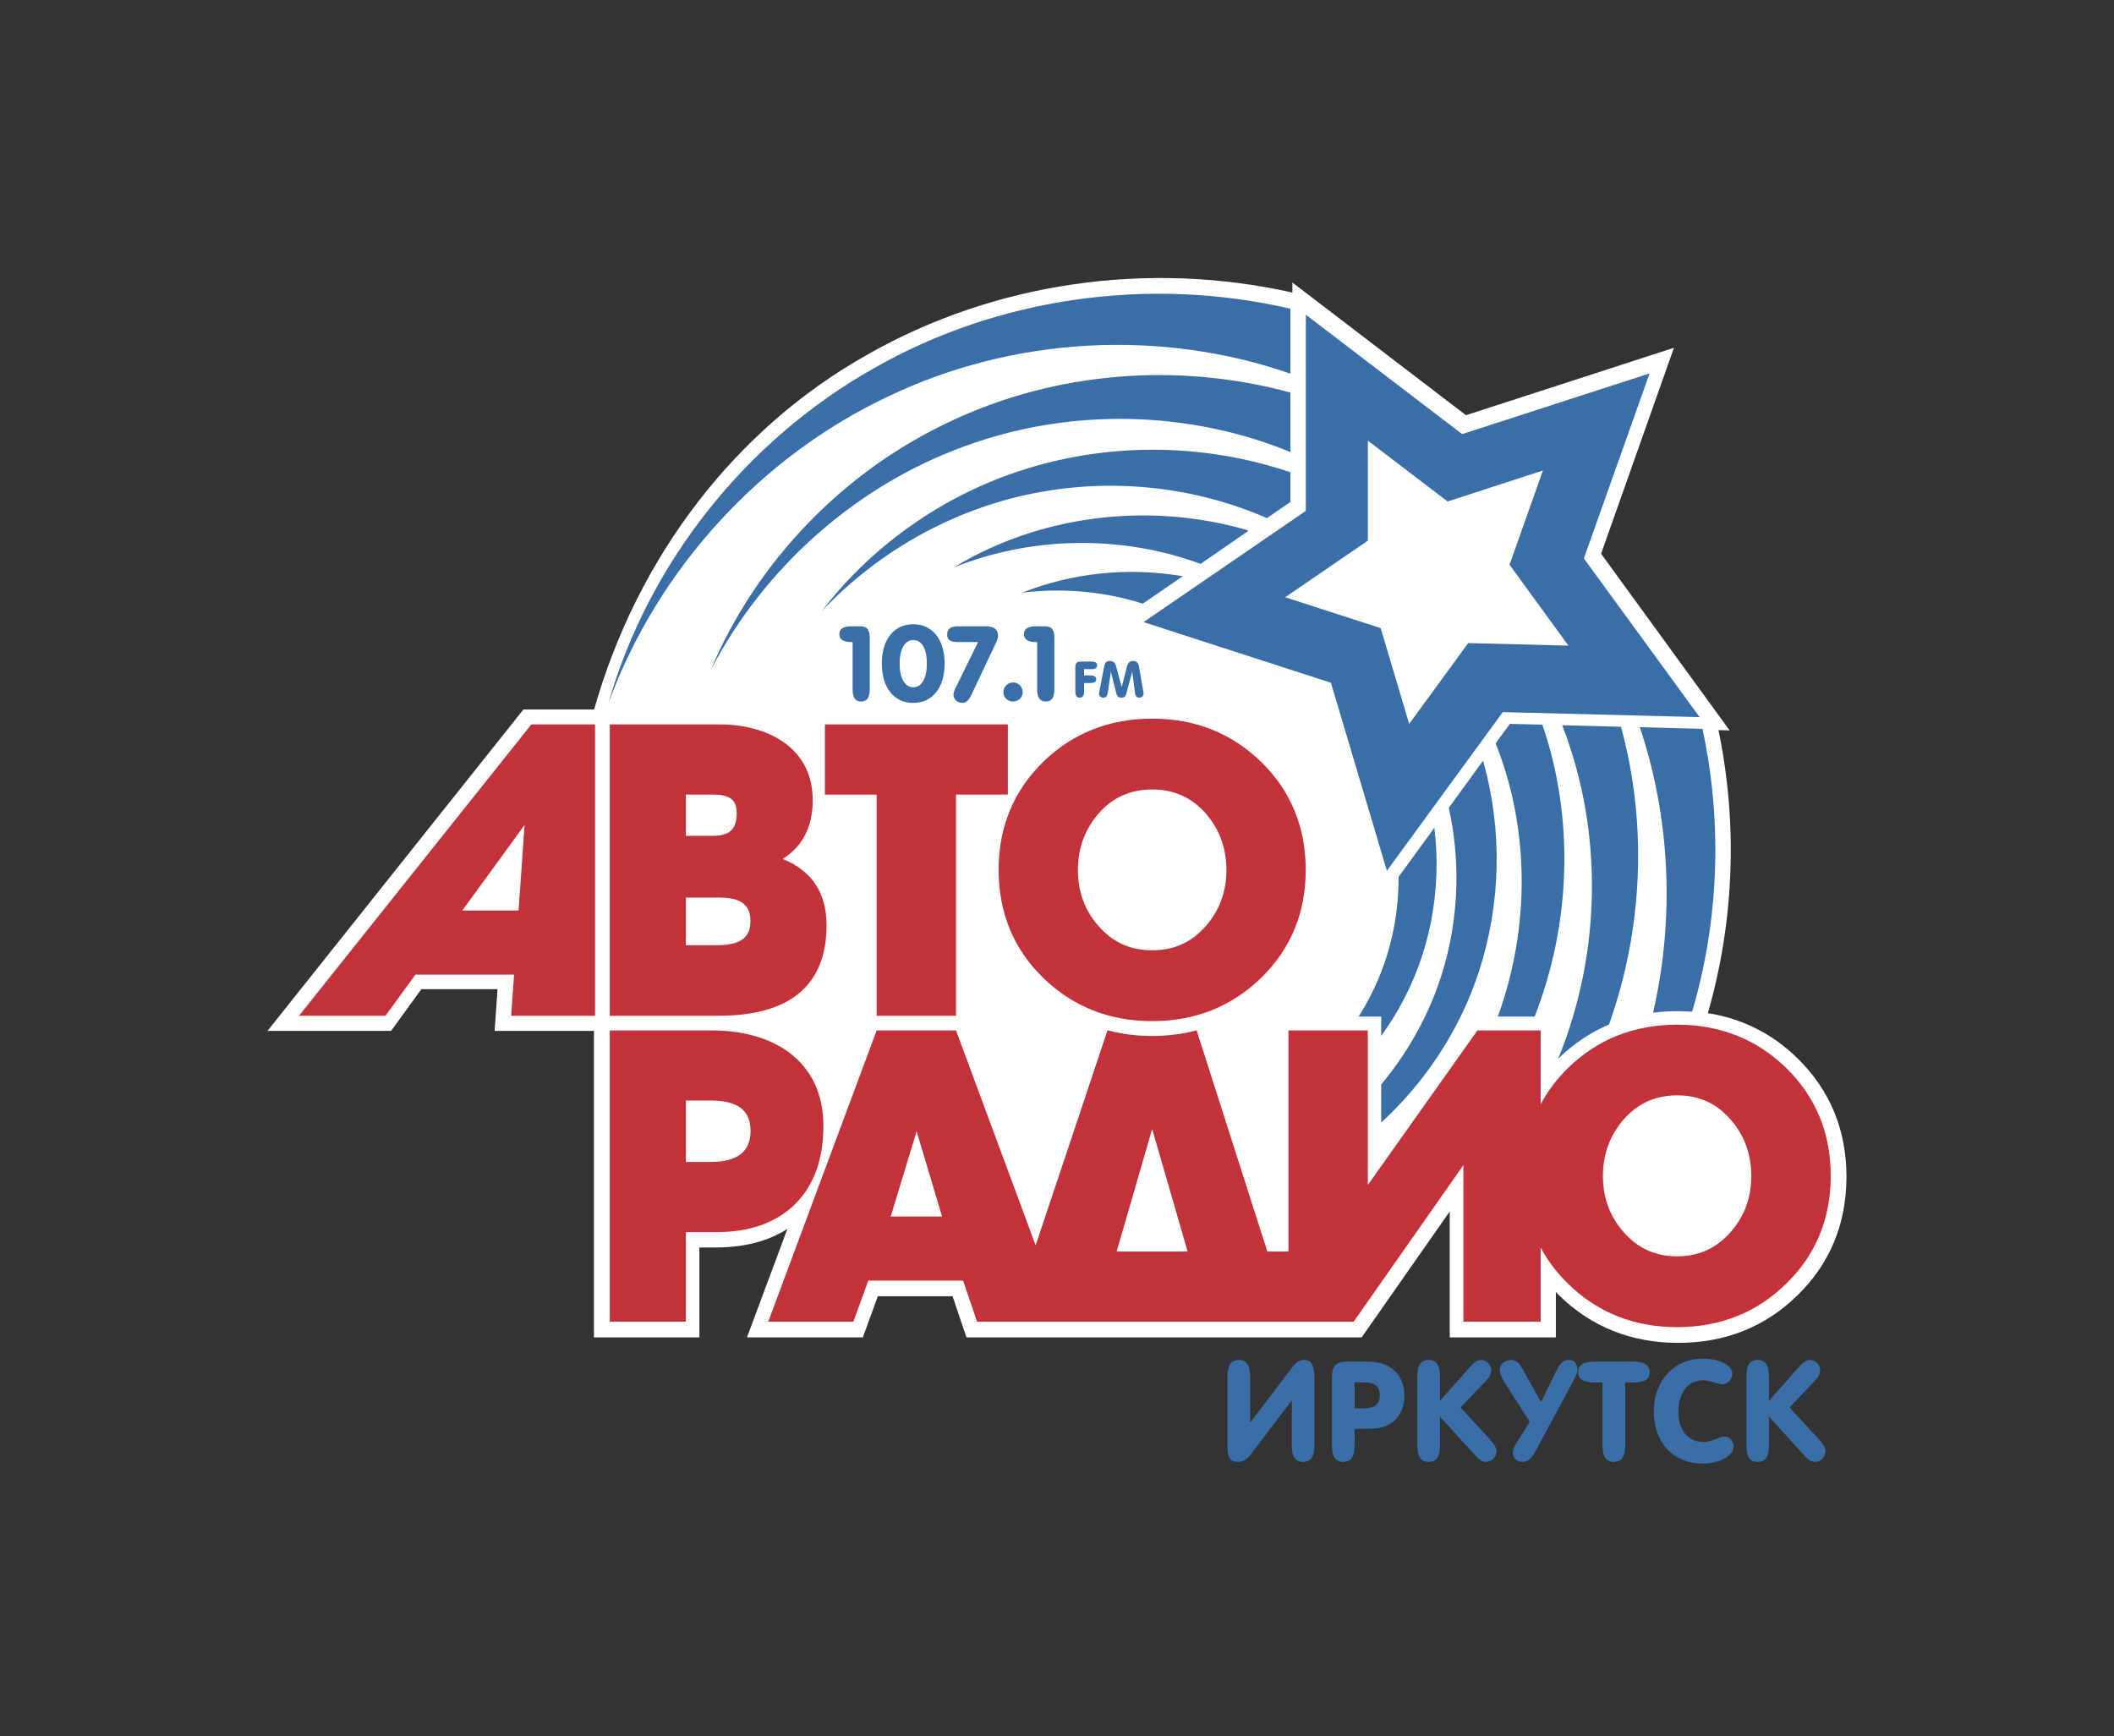 <?xml version="1.0" encoding="UTF-8"?>
<svg width="403px" height="331px" viewBox="0 0 403 331" version="1.1" xmlns="http://www.w3.org/2000/svg" xmlns:xlink="http://www.w3.org/1999/xlink">
    <rect x="0" y="0" width="403" height="331" fill="#333333" stroke="none"/>
    <!-- Generator: Sketch 53.2 (72643) - https://sketchapp.com -->
    <title>Artboard</title>
    <desc>Created with Sketch.</desc>
    <g id="Artboard" stroke="none" stroke-width="1" fill="none" fill-rule="evenodd">
        <g id="Group-9" transform="translate(51, 53)">
            <path d="M291.696,148.783 C286.881,144.051 281.137,141.182 274.574,140.144 C279.613,122.681 280.305,103.993 276.597,86.184 C277.922,86.216 278.723,86.235 278.723,86.235 C278.723,86.235 255.838,54.765 254.224,52.562 C255.127,49.969 268.113,13.293 268.113,13.293 C268.113,13.293 231.07,25.326 228.463,26.152 C226.293,24.493 195.371,0.856 195.371,0.856 L195.371,2.771 C167.799,-3.409 138.516,0.837 114.337,14.612 C89.192,28.733 70.507,53.126 62.259,82.258 L48.774,82.258 L0,143.519 L23.558,143.519 C23.558,143.519 28.117,137.217 29.327,135.572 L43.843,135.572 C43.683,137.89 43.293,143.519 43.293,143.519 L62.221,143.519 L62.221,201.956 L82.327,201.956 L82.327,184.813 L85.452,184.813 C90.837,184.813 95.403,183.634 99.104,181.277 C96.421,188.501 91.394,201.956 91.394,201.956 L113.486,201.956 C113.486,201.956 115.586,196.231 116.348,194.111 L130.589,194.111 C131.325,196.269 133.24,201.956 133.24,201.956 L208.575,201.956 C208.575,201.956 219.588,186.202 225.371,177.947 L225.371,201.956 L245.598,201.956 L245.598,193.272 C245.784,193.464 245.951,193.701 246.175,193.9 C252.322,199.939 259.98,203 268.926,203 C277.897,203 285.549,199.939 291.696,193.9 C297.875,187.854 301,180.253 301,171.345 C301,162.437 297.875,154.841 291.696,148.783" id="Fill-94" fill="#FFFFFE"></path>
            <path d="M243.031,85.142 C239.751,85.077 237.414,85.013 236.824,85 C236.529,85.399 235.546,86.756 234.114,88.704 C240.656,105.059 240.688,123.961 234.525,140.793 L241.561,140.793 C248.385,123.312 249.245,103.285 243.031,85.142 Z M212.308,144.478 C213.534,142.761 214.676,141.011 215.71,139.172 C221.558,128.927 223.908,116.668 222.437,104.802 C219.876,108.314 217.463,111.645 215.614,114.166 C215.659,121.794 213.957,129.48 210.491,136.374 C209.733,137.892 208.905,139.352 208,140.793 L212.308,140.793 L212.308,144.478 Z M225.185,101.002 C227.316,110.546 227.13,120.694 224.563,130.271 C222.296,138.818 218.04,146.857 212.308,153.739 L212.308,161 C220.762,153.231 227.348,143.256 230.943,132.181 C235.122,119.35 235.463,105.175 231.72,92.017 C229.788,94.654 227.502,97.831 225.185,101.002 Z M273.55,85.945 C270.436,85.868 266.135,85.746 261.603,85.63 C267.387,102.86 268.305,121.955 264.132,140.059 C265.641,139.867 267.201,139.77 268.786,139.77 C269.736,139.77 270.661,139.828 271.579,139.867 C276.663,122.605 277.42,103.895 273.55,85.945 Z M246.799,85.257 C254.612,105.239 254.374,128.496 246.036,148.832 C248.937,145.996 252.185,143.828 255.729,142.31 C262.142,124.354 263.13,104.294 258.021,85.547 C254.111,85.45 250.215,85.335 246.799,85.257 L246.799,85.257 Z" id="Fill-95" fill="#396EA8"></path>
            <path d="M130.706,27.086 C109.756,36.703 93.091,54.219 84.443,74.834 C94.739,54.963 112.426,39.514 132.775,32.116 C153.01,24.647 175.672,25.238 195,33.181 C195,29.761 195,25.789 195,21.837 C173.507,15.973 150.36,17.917 130.706,27.086 Z M115.53,17.237 C90.977,31.089 72.563,54.591 65,81 C74.485,55.201 94.209,33.925 118.321,22.582 C142.331,11.058 170.479,9.743 194.872,18.193 L195,18.154 C195,13.439 195,9.018 195,5.855 C167.969,-0.42 139.047,3.77 115.53,17.237 Z M146.24,35.895 C129.984,40.546 115.651,50.479 105.68,63.471 C116.935,51.563 131.811,43.562 147.376,40.791 C162.061,38.141 177.269,39.963 190.516,45.776 C192.867,44.146 194.546,42.985 195,42.696 L195,37.03 C179.102,31.648 161.863,31.391 146.24,35.895 Z M143.876,59.981 C151.809,59.012 159.698,59.801 166.864,62.079 C169.087,60.565 171.718,58.736 174.471,56.85 C163.888,55.041 153.195,56.266 143.876,59.981 Z M130.853,55.156 C146.252,49.022 163.306,49.119 177.876,54.495 C181.018,52.327 184.167,50.164 186.882,48.278 C186.894,48.182 186.92,48.098 186.894,48.098 C167.637,42.484 146.891,45.391 130.853,55.156 L130.853,55.156 Z" id="Fill-96" fill="#396EA8"></path>
            <path d="M250.938,53.463 C250.938,53.463 261.764,22.957 263.465,18.185 C258.643,19.761 227.734,29.754 227.734,29.754 C227.734,29.754 201.954,10.062 197.935,7 C197.935,12.042 197.935,44.392 197.935,44.392 C197.935,44.392 171.18,62.732 167,65.596 C171.835,67.165 202.719,77.158 202.719,77.158 C202.719,77.158 211.951,108.15 213.39,113 C216.382,108.919 235.477,82.751 235.477,82.751 C235.477,82.751 267.928,83.583 273,83.712 C270.027,79.606 250.938,53.463 250.938,53.463" id="Fill-97" fill="#396EA8"></path>
            <polygon id="Fill-98" fill="#FFFFFE" points="243.14 36.688 236.765 54.656 248 70.081 228.894 69.594 217.639 85 212.201 66.744 194 60.857 209.762 50.063 209.762 31 224.958 42.601"></polygon>
            <path d="M147.82,133.365 C153.425,138.86 160.436,141.662 168.641,141.662 C176.853,141.662 183.864,138.86 189.462,133.365 C195.086,127.87 197.916,120.952 197.916,112.828 C197.916,104.716 195.086,97.791 189.462,92.29 C183.864,86.802 176.853,84 168.641,84 C160.436,84 153.425,86.802 147.82,92.29 C142.203,97.791 139.372,104.716 139.372,112.828 C139.372,120.964 142.203,127.889 147.82,133.365 Z M158.506,101.991 C161.132,99.023 164.551,97.498 168.641,97.498 C172.718,97.498 176.156,99.023 178.789,101.991 C181.441,105.022 182.803,108.667 182.803,112.828 C182.803,117.001 181.461,120.594 178.866,123.549 C176.137,126.657 172.802,128.164 168.641,128.164 C164.487,128.164 161.151,126.657 158.423,123.549 C155.809,120.594 154.486,117.001 154.486,112.828 C154.486,108.667 155.847,105.022 158.506,101.991 Z M116.123,140.641 L131.25,140.641 L131.25,98.475 L141.13,98.475 L141.13,85.097 L106.256,85.097 L106.256,98.475 L116.123,98.475 L116.123,140.641 Z M106.569,123.358 C106.569,117.193 103.744,112.987 98.21,110.753 C101.955,108.379 103.93,104.671 103.93,99.566 C103.93,94.779 102.032,91.02 98.306,88.435 C95.085,86.234 90.944,85.097 86.004,85.097 L65.247,85.097 L65.247,140.641 L85.985,140.641 C99.648,140.641 106.569,134.807 106.569,123.358 Z M79.748,98.475 L84.962,98.475 C88.886,98.475 89.436,100.159 89.436,101.978 C89.436,105.086 88.107,106.337 84.886,106.337 L79.748,106.337 L79.748,98.475 Z M79.748,127.187 L79.748,118.112 L86.279,118.112 C91.474,118.112 92.062,120.677 92.062,122.592 C92.062,124.564 91.43,127.187 85.908,127.187 L79.748,127.187 Z M6,140.641 L22.488,140.641 C22.488,140.641 27.856,133.269 28.194,132.803 L46.996,132.803 C46.919,133.895 46.453,140.641 46.453,140.641 L62.435,140.641 L62.435,85.097 L50.3,85.097 L6,140.641 Z M47.852,120.582 L37.128,120.582 C38.266,118.993 47.066,106.95 49.002,104.282 C48.772,107.492 47.935,119.637 47.852,120.582 Z M105.968,161.657 C105.968,155.734 103.84,151.062 99.603,147.763 C95.782,144.904 90.733,143.436 84.617,143.436 L65.247,143.436 L65.247,198.96 L79.748,198.96 L79.748,181.888 L85.601,181.888 C91.947,181.888 96.983,180.088 100.568,176.546 C104.16,172.991 105.968,168 105.968,161.657 Z M84.419,168.511 L79.748,168.511 L79.748,156.793 L84.381,156.793 C89.634,156.793 92.081,158.638 92.081,162.588 C92.081,166.571 89.557,168.511 84.419,168.511 Z M289.526,150.609 C283.915,145.12 276.905,142.344 268.712,142.344 C260.519,142.344 253.509,145.12 247.904,150.609 C245.776,152.709 244.038,155.013 242.702,157.502 L242.702,143.436 L230.649,143.436 C230.649,143.436 211.727,170.113 209.752,172.908 L209.752,143.436 L194.619,143.436 L194.619,185.583 L190.599,185.583 C190.337,184.759 177.115,143.417 177.115,143.417 L176.572,143.557 C174.06,144.183 171.389,144.495 168.641,144.495 C165.887,144.495 163.19,144.183 160.666,143.538 L160.129,143.417 C160.129,143.417 147.424,181.396 146.427,184.408 C145.315,181.441 131.25,143.436 131.25,143.436 L116.123,143.436 L95.456,198.96 L111.681,198.96 C111.681,198.96 114.27,191.844 114.532,191.135 L132.598,191.135 C132.867,191.875 135.256,198.96 135.256,198.96 L207.055,198.96 C207.055,198.96 225.978,171.951 227.972,169.117 L227.972,198.96 L242.702,198.96 L242.702,184.842 C244.038,187.319 245.776,189.629 247.904,191.703 C253.509,197.224 260.519,200 268.712,200 C276.924,200 283.915,197.224 289.526,191.703 C295.163,186.208 298,179.303 298,171.166 C298,163.035 295.163,156.13 289.526,150.609 Z M118.801,178.913 C119.184,177.618 122.827,165.62 123.734,162.665 C124.616,165.62 128.221,177.618 128.591,178.913 L118.801,178.913 Z M161.867,185.583 C162.276,184.249 167.676,165.543 168.641,162.218 C169.594,165.543 175.025,184.249 175.402,185.583 L161.867,185.583 Z M278.918,181.868 C276.246,184.957 272.802,186.502 268.712,186.502 C264.564,186.502 261.235,184.996 258.506,181.868 C255.892,178.913 254.569,175.333 254.569,171.166 C254.569,167.005 255.93,163.367 258.576,160.354 C261.216,157.342 264.628,155.81 268.712,155.81 C272.853,155.81 276.163,157.304 278.847,160.354 C281.525,163.367 282.854,167.024 282.854,171.166 C282.854,175.333 281.538,178.913 278.918,181.868 L278.918,181.868 Z" id="Fill-100" fill="#C3313B"></path>
            <path d="M146.537,66.391 C144.97,66.391 144.199,66.885 144.199,67.885 C144.199,68.872 144.97,69.404 146.407,69.404 L146.718,69.404 L146.718,78.436 C146.718,79.968 147.242,80.731 148.356,80.731 C149.495,80.731 150,79.968 150,78.436 L150,68.693 C150,67.096 149.547,66.391 148.168,66.391 L146.537,66.391 Z M142.134,77.096 C141.137,77.096 140.289,77.923 140.289,78.923 C140.289,80.032 141.15,80.731 142.134,80.731 C143.125,80.731 143.96,79.968 143.96,78.923 C143.96,77.936 143.138,77.096 142.134,77.096 Z M131.497,66.391 C130.202,66.391 129.555,66.968 129.555,67.949 C129.555,69.096 130.312,69.404 131.75,69.404 L135.459,69.404 L131.225,78.019 C130.96,78.551 130.772,79 130.772,79.436 C130.772,80.34 131.497,81 132.475,81 C133.148,81 133.705,80.5 134.178,79.468 L138.943,69.372 C139.162,68.891 139.26,68.436 139.26,68.16 C139.26,67 138.483,66.391 136.871,66.391 L131.497,66.391 Z M123.107,69.007 C124.648,69.007 125.69,70.564 125.69,73.481 C125.69,76.391 124.661,78.019 123.107,78.019 C121.56,78.019 120.504,76.404 120.504,73.5 C120.504,70.577 121.579,69.007 123.107,69.007 Z M123.081,66 C119.514,66 117.112,68.789 117.112,73.5 C117.112,78.211 119.514,81 123.081,81 C126.661,81 129.076,78.211 129.076,73.5 C129.076,68.789 126.661,66 123.081,66 Z M111.324,66.391 C109.777,66.391 109,66.885 109,67.885 C109,68.872 109.777,69.404 111.208,69.404 L111.538,69.404 L111.538,78.436 C111.538,79.968 112.036,80.731 113.15,80.731 C114.302,80.731 114.801,79.968 114.801,78.436 L114.801,68.693 C114.801,67.096 114.341,66.391 112.962,66.391 L111.324,66.391 Z" id="Fill-101" fill="#396EA8"></path>
            <path d="M160.598,73 C159.881,73 159.613,73.38 159.49,74.092 L158.596,78.736 C158.564,78.92 158.518,79.074 158.518,79.202 C158.518,79.712 158.87,80 159.327,80 C159.848,80 160.089,79.693 160.194,79 L160.767,75.049 L161.823,79.227 C161.986,79.804 162.273,80 162.801,80 C163.421,80 163.616,79.663 163.714,79.227 L164.842,75.049 L165.364,79.092 C165.416,79.712 165.716,80 166.172,80 C166.648,80 167,79.712 167,79.202 C167,79.111 167,78.981 166.954,78.828 L166.146,74.147 C166.016,73.411 165.729,73 164.999,73 C164.399,73 164.02,73.362 163.857,73.939 L162.84,77.994 L161.739,73.939 C161.569,73.337 161.211,73 160.598,73 Z M155.662,74.564 L157.012,74.564 C157.768,74.564 158.153,74.319 158.153,73.841 C158.153,73.362 157.768,73.117 157.012,73.117 L155.134,73.117 C154.235,73.117 154,73.454 154,74.227 L154,78.889 C154,79.632 154.274,80 154.828,80 C155.389,80 155.662,79.632 155.662,78.889 L155.662,77.208 L156.803,77.208 C157.599,77.208 157.983,76.988 157.983,76.497 C157.983,76.006 157.599,75.761 156.803,75.761 L155.662,75.761 L155.662,74.564 Z" id="Fill-102" fill="#396EA8"></path>
            <path d="M284.071,206.256 C282.606,206.256 281.922,207.26 281.922,209.299 L281.922,222.618 C281.922,224.677 282.606,225.693 284.071,225.693 C285.523,225.693 286.22,224.677 286.22,222.618 L286.22,217.055 L292.688,224.165 C293.481,225.047 294.057,225.693 295.011,225.693 C295.983,225.693 297,224.811 297,223.698 C297,223.103 296.629,222.362 295.919,221.575 L290.142,215.303 L294.889,210.329 C295.605,209.606 295.983,208.903 295.983,208.219 C295.983,207.157 295.074,206.256 294.045,206.256 C293.27,206.256 292.624,206.806 291.812,207.739 L286.22,214.05 L286.22,209.299 C286.22,207.26 285.523,206.256 284.071,206.256 Z M273.605,206 C268.398,206 264.271,209.958 264.271,216.013 C264.271,222.087 268.046,226 273.528,226 C277.098,226 279.484,224.402 279.484,222.733 C279.484,221.716 278.646,220.853 277.75,220.853 C276.752,220.853 275.543,221.895 273.733,221.895 C270.848,221.895 268.948,219.657 268.948,216.134 C268.948,212.483 270.848,210.137 273.605,210.137 C275.191,210.137 276.4,210.898 277.399,210.898 C278.397,210.898 279.235,209.881 279.235,208.864 C279.235,207.355 276.964,206 273.605,206 Z M252.904,206.569 C250.863,206.569 249.845,207.24 249.845,208.589 C249.845,209.945 250.863,210.54 252.904,210.54 L254.496,210.54 L254.496,222.618 C254.496,224.677 255.206,225.693 256.652,225.693 C258.13,225.693 258.821,224.677 258.821,222.618 L258.821,210.54 L260.414,210.54 C262.461,210.54 263.478,209.945 263.478,208.589 C263.478,207.24 262.461,206.569 260.414,206.569 L252.904,206.569 Z M237.102,206.256 C236.123,206.256 234.895,206.869 234.895,208.142 C234.895,208.673 235.195,209.542 235.778,210.469 L240.621,218.033 L237.985,222.266 C237.588,222.873 237.403,223.442 237.403,223.967 C237.403,224.97 238.228,225.693 239.232,225.693 C240.48,225.693 241.107,224.791 241.983,223.167 L248.982,210.156 C249.398,209.37 249.718,208.704 249.718,208.142 C249.718,206.806 248.982,206.256 248.086,206.256 C246.845,206.256 246.321,207.081 245.719,208.27 L242.777,214.286 L239.303,208.078 C238.785,207.1 238.19,206.256 237.102,206.256 Z M221.352,206.256 C219.874,206.256 219.202,207.26 219.202,209.299 L219.202,222.618 C219.202,224.677 219.874,225.693 221.352,225.693 C222.83,225.693 223.508,224.677 223.508,222.618 L223.508,217.055 L229.976,224.165 C230.756,225.047 231.351,225.693 232.285,225.693 C233.27,225.693 234.294,224.811 234.294,223.698 C234.294,223.103 233.91,222.362 233.187,221.575 L227.423,215.303 L232.182,210.329 C232.892,209.606 233.27,208.903 233.27,208.219 C233.27,207.157 232.368,206.256 231.332,206.256 C230.551,206.256 229.918,206.806 229.105,207.739 L223.508,214.05 L223.508,209.299 C223.508,207.26 222.83,206.256 221.352,206.256 Z M205.896,206.569 C203.497,206.569 202.915,207.49 202.915,209.606 L202.915,222.618 C202.915,224.677 203.606,225.693 205.071,225.693 C206.536,225.693 207.227,224.677 207.227,222.618 L207.227,219.389 L210.118,219.389 C214.302,219.389 216.714,216.933 216.714,213.001 C216.714,209.095 214.11,206.569 209.773,206.569 L205.896,206.569 Z M207.227,210.527 L209.075,210.527 C211.084,210.527 212.037,211.294 212.037,213.001 C212.037,214.644 211.059,215.482 209.075,215.482 L207.227,215.482 L207.227,210.527 Z M185.175,206.256 C183.697,206.256 183,207.26 183,209.299 L183,223.103 C183,224.868 183.601,225.693 184.99,225.693 C185.885,225.693 186.659,225.303 187.459,224.229 L195.264,213.954 L195.264,222.618 C195.264,224.677 195.935,225.693 197.407,225.693 C198.878,225.693 199.556,224.677 199.556,222.618 L199.556,209.235 C199.556,207.355 198.974,206.256 197.605,206.256 C196.645,206.256 195.98,206.838 195.276,207.739 L187.312,218.225 L187.312,209.299 C187.312,207.26 186.627,206.256 185.175,206.256 L185.175,206.256 Z" id="Fill-103" fill="#396EA8"></path>
        </g>
    </g>
</svg>